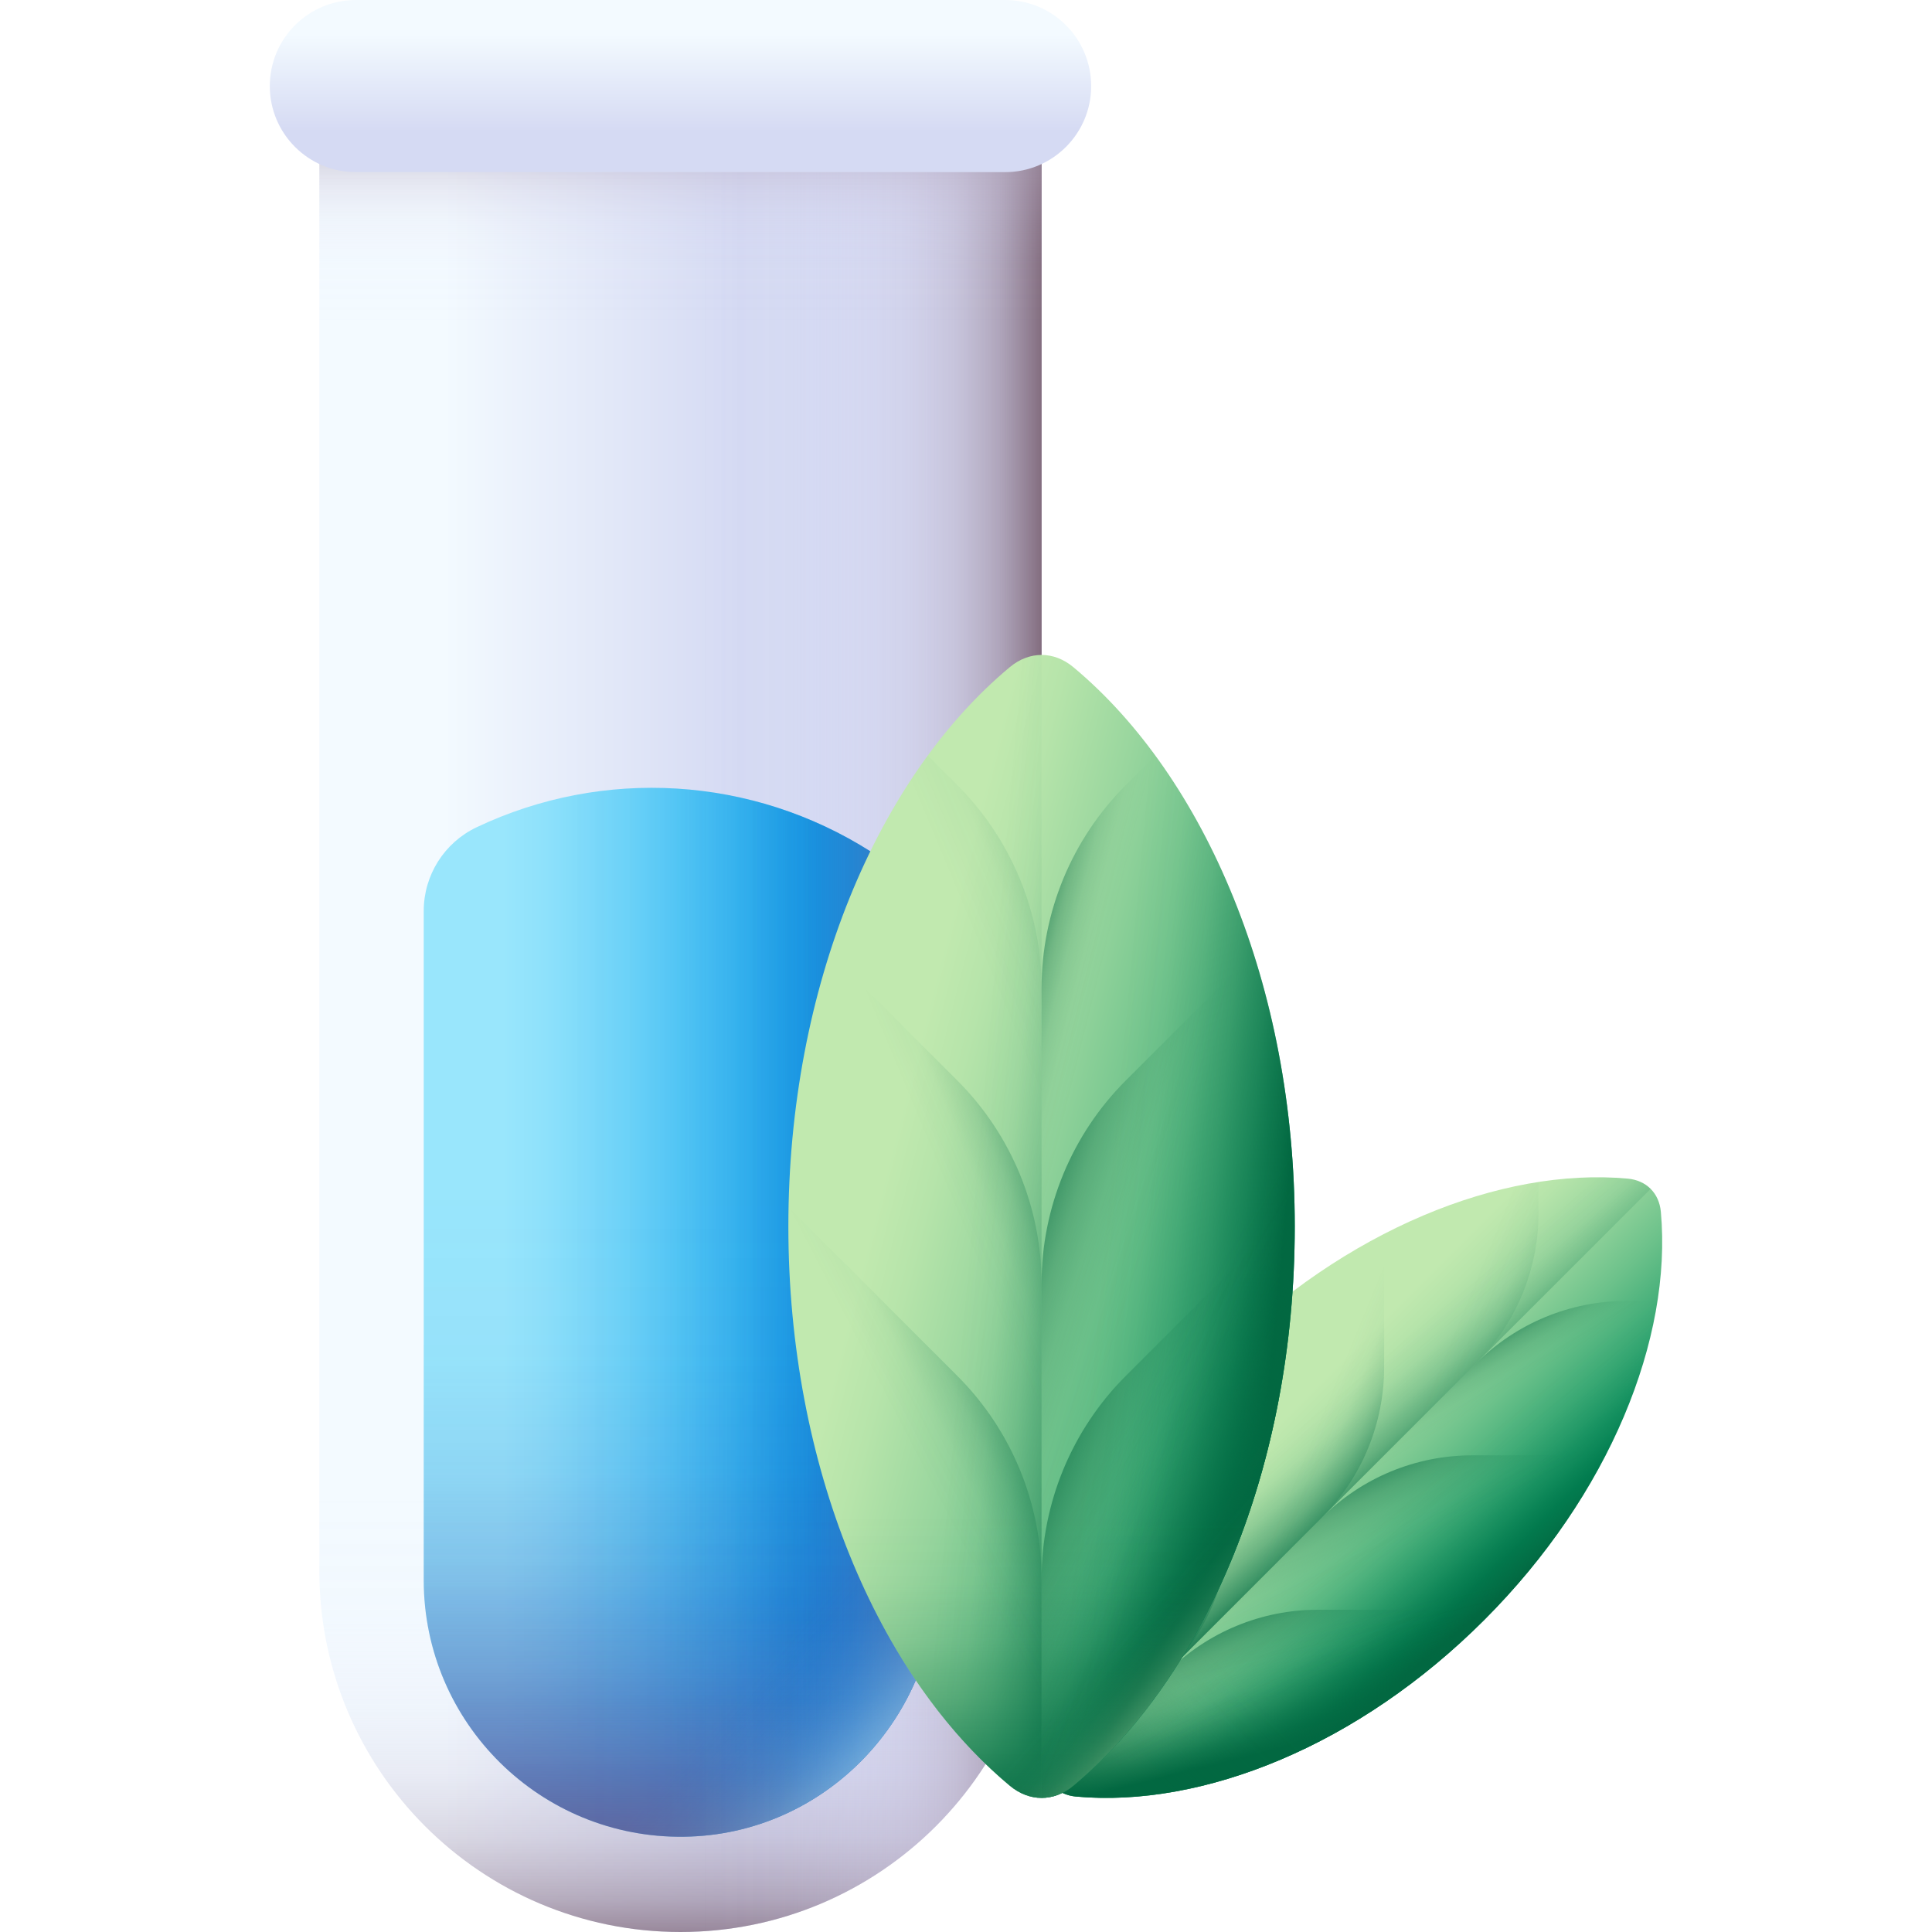 <?xml version="1.0" encoding="UTF-8"?>
<svg xmlns="http://www.w3.org/2000/svg" xmlns:xlink="http://www.w3.org/1999/xlink" id="tube" viewBox="0 0 512 512">
  <linearGradient id="lg1">
    <stop offset="0" stop-color="#f3faff"></stop>
    <stop offset="1" stop-color="#d5daf3"></stop>
  </linearGradient>
  <linearGradient xlink:href="#lg1" id="SVGID_1_" x1="117.544" x2="195.222" y1="248.922" y2="248.922" gradientTransform="matrix(1 0 0 -1 0 514)" gradientUnits="userSpaceOnUse"></linearGradient>
  <linearGradient id="SVGID_00000013165577490994484910000017836687348942856101_" x1="133.293" x2="216.87" y1="166.232" y2="166.232" gradientTransform="matrix(1 0 0 -1 0 514)" gradientUnits="userSpaceOnUse">
    <stop offset="0" stop-color="#99e6fc"></stop>
    <stop offset=".133" stop-color="#8ee1fb"></stop>
    <stop offset=".363" stop-color="#71d5f9"></stop>
    <stop offset=".663" stop-color="#43c2f5"></stop>
    <stop offset="1" stop-color="#08a9f1"></stop>
  </linearGradient>
  <linearGradient id="lg2">
    <stop offset="0" stop-color="#2740b0" stop-opacity="0"></stop>
    <stop offset=".251" stop-color="#263fae" stop-opacity=".023"></stop>
    <stop offset=".424" stop-color="#253dab" stop-opacity=".095"></stop>
    <stop offset=".574" stop-color="#233ba4" stop-opacity=".218"></stop>
    <stop offset=".711" stop-color="#21379b" stop-opacity=".393"></stop>
    <stop offset=".839" stop-color="#1e3290" stop-opacity=".618"></stop>
    <stop offset=".959" stop-color="#1a2c82" stop-opacity=".89"></stop>
    <stop offset="1" stop-color="#192a7d"></stop>
  </linearGradient>
  <linearGradient xlink:href="#lg2" id="SVGID_00000132794727738987711330000010650425869693217203_" x1="180.335" x2="180.335" y1="199.88" y2="19.848" gradientTransform="matrix(1 0 0 -1 0 514)" gradientUnits="userSpaceOnUse"></linearGradient>
  <linearGradient xlink:href="#lg2" id="SVGID_00000121270494384018945870000003252166938071655599_" x1="150.703" x2="258.686" y1="166.232" y2="166.232" gradientTransform="matrix(1 0 0 -1 0 514)" gradientUnits="userSpaceOnUse"></linearGradient>
  <linearGradient id="SVGID_00000009557215951799491850000015129118013693749431_" x1="243.11" x2="280.42" y1="118.391" y2="85.47" gradientTransform="matrix(1 0 0 -1 0 514)" gradientUnits="userSpaceOnUse">
    <stop offset="0" stop-color="#08a9f1" stop-opacity="0"></stop>
    <stop offset=".093" stop-color="#0baaf1" stop-opacity=".025"></stop>
    <stop offset=".219" stop-color="#15aef2" stop-opacity=".094"></stop>
    <stop offset=".365" stop-color="#26b5f3" stop-opacity=".208"></stop>
    <stop offset=".526" stop-color="#3dbff5" stop-opacity=".367"></stop>
    <stop offset=".698" stop-color="#5acbf7" stop-opacity=".571"></stop>
    <stop offset=".878" stop-color="#7edaf9" stop-opacity=".816"></stop>
    <stop offset="1" stop-color="#99e6fc"></stop>
  </linearGradient>
  <linearGradient id="lg3">
    <stop offset="0" stop-color="#dbd5ef" stop-opacity="0"></stop>
    <stop offset=".267" stop-color="#d8d2ec" stop-opacity=".023"></stop>
    <stop offset=".443" stop-color="#d1c9e2" stop-opacity=".098"></stop>
    <stop offset=".593" stop-color="#c4b9d1" stop-opacity=".225"></stop>
    <stop offset=".729" stop-color="#b2a4ba" stop-opacity=".405"></stop>
    <stop offset=".855" stop-color="#9a889c" stop-opacity=".638"></stop>
    <stop offset=".971" stop-color="#7e6678" stop-opacity=".92"></stop>
    <stop offset="1" stop-color="#765d6e"></stop>
  </linearGradient>
  <linearGradient xlink:href="#lg3" id="SVGID_00000183217356055765519520000001903826785196495794_" x1="180.335" x2="180.335" y1="119.107" y2="-7.33" gradientTransform="matrix(1 0 0 -1 0 514)" gradientUnits="userSpaceOnUse"></linearGradient>
  <linearGradient xlink:href="#lg3" id="SVGID_00000165236335816798478440000009941476301186915213_" x1="184.694" x2="278.25" y1="248.922" y2="248.922" gradientTransform="matrix(1 0 0 -1 0 514)" gradientUnits="userSpaceOnUse"></linearGradient>
  <linearGradient xlink:href="#lg3" id="SVGID_00000049938814507233555550000014994693640618530999_" x1="180.335" x2="180.335" y1="427.835" y2="488" gradientTransform="matrix(1 0 0 -1 0 514)" gradientUnits="userSpaceOnUse"></linearGradient>
  <linearGradient xlink:href="#lg1" id="SVGID_00000142161123941636835260000004706818420111679104_" x1="180.335" x2="180.335" y1="504.891" y2="479.126" gradientTransform="matrix(1 0 0 -1 0 514)" gradientUnits="userSpaceOnUse"></linearGradient>
  <linearGradient id="lg4">
    <stop offset="0" stop-color="#c1e9af"></stop>
    <stop offset=".107" stop-color="#b6e4aa"></stop>
    <stop offset=".293" stop-color="#99d69e"></stop>
    <stop offset=".536" stop-color="#6bc18a"></stop>
    <stop offset=".824" stop-color="#2ca36f"></stop>
    <stop offset="1" stop-color="#02905d"></stop>
  </linearGradient>
  <linearGradient xlink:href="#lg4" id="SVGID_00000108278590724104719360000016827219794529700535_" x1="674.555" x2="742.502" y1="1721.132" y2="1721.132" gradientTransform="scale(1 -1)rotate(-45 -2024.514 1076.43)" gradientUnits="userSpaceOnUse"></linearGradient>
  <linearGradient id="lg5">
    <stop offset="0" stop-color="#026841" stop-opacity="0"></stop>
    <stop offset=".218" stop-color="#026841" stop-opacity=".033"></stop>
    <stop offset=".41" stop-color="#026841" stop-opacity=".137"></stop>
    <stop offset=".592" stop-color="#026841" stop-opacity=".31"></stop>
    <stop offset=".767" stop-color="#026841" stop-opacity=".553"></stop>
    <stop offset=".937" stop-color="#026841" stop-opacity=".864"></stop>
    <stop offset="1" stop-color="#026841"></stop>
  </linearGradient>
  <linearGradient xlink:href="#lg5" id="SVGID_00000085945867923283548970000016739036055532167305_" x1="2588.895" x2="2619.204" y1="3632.612" y2="3629.938" gradientTransform="scale(1 -1)rotate(-45 -3375.043 4336.884)" gradientUnits="userSpaceOnUse"></linearGradient>
  <linearGradient xlink:href="#lg5" id="SVGID_00000163046590354488713770000007751597296501107617_" x1="2622.13" x2="2657.193" y1="3629.655" y2="3626.386" gradientTransform="scale(1 -1)rotate(-45 -3375.043 4336.884)" gradientUnits="userSpaceOnUse"></linearGradient>
  <linearGradient xlink:href="#lg5" id="SVGID_00000071531291264606839360000011849374277097544867_" x1="2639.107" x2="2663.77" y1="3613.933" y2="3599.076" gradientTransform="scale(1 -1)rotate(-45 -3375.043 4336.884)" gradientUnits="userSpaceOnUse"></linearGradient>
  <linearGradient xlink:href="#lg5" id="SVGID_00000170236870243620665320000009538687519320565155_" x1="2609.889" x2="2609.889" y1="3574.126" y2="3513.675" gradientTransform="scale(1 -1)rotate(-45 -3375.043 4336.884)" gradientUnits="userSpaceOnUse"></linearGradient>
  <linearGradient xlink:href="#lg5" id="SVGID_00000074434607312486074470000005096078202465655994_" x1="2607.588" x2="2590.65" y1="3624.219" y2="3628.379" gradientTransform="scale(1 -1)rotate(-45 -3375.043 4336.884)" gradientUnits="userSpaceOnUse"></linearGradient>
  <linearGradient xlink:href="#lg5" id="SVGID_00000027597717217149950180000007132146778031990711_" x1="2622.869" x2="2597.314" y1="3604.116" y2="3612.436" gradientTransform="scale(1 -1)rotate(-45 -3375.043 4336.884)" gradientUnits="userSpaceOnUse"></linearGradient>
  <linearGradient xlink:href="#lg5" id="SVGID_00000048500157018816301770000010142132457427581865_" x1="2634.777" x2="2607.588" y1="3576.643" y2="3586.449" gradientTransform="scale(1 -1)rotate(-45 -3375.043 4336.884)" gradientUnits="userSpaceOnUse"></linearGradient>
  <linearGradient xlink:href="#lg5" id="SVGID_00000177484394844741225930000005938927726148331138_" x1="2620.693" x2="2656.945" y1="3630.091" y2="3645.246" gradientTransform="scale(1 -1)rotate(-45 -3375.043 4336.884)" gradientUnits="userSpaceOnUse"></linearGradient>
  <linearGradient xlink:href="#lg5" id="SVGID_00000180359701113308867270000007562592994736699032_" x1="2603.965" x2="2628.926" y1="3607.763" y2="3618.163" gradientTransform="scale(1 -1)rotate(-45 -3375.043 4336.884)" gradientUnits="userSpaceOnUse"></linearGradient>
  <linearGradient xlink:href="#lg5" id="SVGID_00000011032131764576643880000011403999541586666646_" x1="2588.922" x2="2615.963" y1="3578.652" y2="3592.618" gradientTransform="scale(1 -1)rotate(-45 -3375.043 4336.884)" gradientUnits="userSpaceOnUse"></linearGradient>
  <linearGradient xlink:href="#lg4" id="SVGID_00000005259824767712288990000011413008803362297787_" x1="233.786" x2="349.271" y1="199.806" y2="170.222" gradientTransform="matrix(1 0 0 -1 0 514)" gradientUnits="userSpaceOnUse"></linearGradient>
  <linearGradient xlink:href="#lg5" id="SVGID_00000031171609075440082340000016647785761995677605_" x1="2166.909" x2="2207.907" y1="2100.263" y2="2096.645" gradientTransform="matrix(1 0 0 -1 -1909.641 2423.645)" gradientUnits="userSpaceOnUse"></linearGradient>
  <linearGradient xlink:href="#lg5" id="SVGID_00000117670610531640796840000013277969632330661005_" x1="2202.221" x2="2249.65" y1="2097.113" y2="2092.691" gradientTransform="matrix(1 0 0 -1 -1909.641 2423.645)" gradientUnits="userSpaceOnUse"></linearGradient>
  <linearGradient xlink:href="#lg5" id="SVGID_00000048464669210968889930000014116848191884559765_" x1="2225.184" x2="2258.546" y1="2075.847" y2="2055.75" gradientTransform="matrix(1 0 0 -1 -1909.641 2423.645)" gradientUnits="userSpaceOnUse"></linearGradient>
  <linearGradient xlink:href="#lg5" id="SVGID_00000157307433088036723240000008209412441355813774_" x1="2185.664" x2="2185.664" y1="2022.002" y2="1940.232" gradientTransform="matrix(1 0 0 -1 -1909.641 2423.645)" gradientUnits="userSpaceOnUse"></linearGradient>
  <linearGradient xlink:href="#lg5" id="SVGID_00000076582851149777212880000012089876067787198639_" x1="2182.55" x2="2159.64" y1="2089.76" y2="2095.387" gradientTransform="matrix(1 0 0 -1 -1909.641 2423.645)" gradientUnits="userSpaceOnUse"></linearGradient>
  <linearGradient xlink:href="#lg5" id="SVGID_00000170249060293290414090000017444882396685083070_" x1="2203.221" x2="2168.654" y1="2062.567" y2="2073.822" gradientTransform="matrix(1 0 0 -1 -1909.641 2423.645)" gradientUnits="userSpaceOnUse"></linearGradient>
  <linearGradient xlink:href="#lg5" id="SVGID_00000057862182011690401490000004063331428681543569_" x1="2219.328" x2="2182.551" y1="2025.406" y2="2038.671" gradientTransform="matrix(1 0 0 -1 -1909.641 2423.645)" gradientUnits="userSpaceOnUse"></linearGradient>
  <linearGradient xlink:href="#lg5" id="SVGID_00000104691974581388218000000012361798307266747319_" x1="2200.277" x2="2249.314" y1="2097.703" y2="2118.202" gradientTransform="matrix(1 0 0 -1 -1909.641 2423.645)" gradientUnits="userSpaceOnUse"></linearGradient>
  <linearGradient xlink:href="#lg5" id="SVGID_00000169547042023423525040000016558292015037313193_" x1="2177.65" x2="2211.413" y1="2067.501" y2="2081.57" gradientTransform="matrix(1 0 0 -1 -1909.641 2423.645)" gradientUnits="userSpaceOnUse"></linearGradient>
  <linearGradient xlink:href="#lg5" id="SVGID_00000132086496777009036140000012778721442679677595_" x1="2157.303" x2="2193.879" y1="2028.123" y2="2047.014" gradientTransform="matrix(1 0 0 -1 -1909.641 2423.645)" gradientUnits="userSpaceOnUse"></linearGradient>
  <linearGradient id="SVGID_00000005240171318545900350000017785417651146719646_" x1="304.96" x2="328.271" y1="88.591" y2="67.8" gradientTransform="matrix(1 0 0 -1 0 514)" gradientUnits="userSpaceOnUse">
    <stop offset="0" stop-color="#c1e9af" stop-opacity="0"></stop>
    <stop offset=".141" stop-color="#c1e9af" stop-opacity=".016"></stop>
    <stop offset=".274" stop-color="#c1e9af" stop-opacity=".065"></stop>
    <stop offset=".403" stop-color="#c1e9af" stop-opacity=".146"></stop>
    <stop offset=".529" stop-color="#c1e9af" stop-opacity=".26"></stop>
    <stop offset=".654" stop-color="#c1e9af" stop-opacity=".408"></stop>
    <stop offset=".778" stop-color="#c1e9af" stop-opacity=".589"></stop>
    <stop offset=".899" stop-color="#c1e9af" stop-opacity=".799"></stop>
    <stop offset="1" stop-color="#c1e9af"></stop>
  </linearGradient>
  <g>
    <g>
      <path fill="url(#SVGID_1_)" d="m84.627 18.155h191.416v398.137c0 52.823-42.885 95.708-95.708 95.708-52.823 0-95.708-42.885-95.708-95.708z"></path>
      <path fill="url(#SVGID_00000013165577490994484910000017836687348942856101_)" d="m248.377 234.832v182.869c0 37.391-29.739 68.56-67.126 69.052-37.993.5-68.958-30.158-68.958-68.036v-177.315c0-9.473 5.453-18.1 14.011-22.165 33.622-15.968 73.092-13.529 104.491 6.459 2.031 1.293 4.518 1.658 6.835 1.004 5.392-1.523 10.747 2.528 10.747 8.132z"></path>
      <path fill="url(#SVGID_00000132794727738987711330000010650425869693217203_)" d="m248.377 234.832v182.869c0 37.391-29.739 68.56-67.126 69.052-37.993.5-68.958-30.158-68.958-68.036v-177.315c0-9.473 5.453-18.1 14.011-22.165 33.622-15.968 73.092-13.529 104.491 6.459 2.031 1.293 4.518 1.658 6.835 1.004 5.392-1.523 10.747 2.528 10.747 8.132z"></path>
      <path fill="url(#SVGID_00000121270494384018945870000003252166938071655599_)" d="m248.377 234.832v182.869c0 37.391-29.739 68.56-67.126 69.052-37.993.5-68.958-30.158-68.958-68.036v-177.315c0-9.473 5.453-18.1 14.011-22.165 33.622-15.968 73.092-13.529 104.491 6.459 2.031 1.293 4.518 1.658 6.835 1.004 5.392-1.523 10.747 2.528 10.747 8.132z"></path>
      <path fill="url(#SVGID_00000009557215951799491850000015129118013693749431_)" d="m248.377 234.832v182.869c0 37.391-29.739 68.56-67.126 69.052-37.993.5-68.958-30.158-68.958-68.036v-177.315c0-9.473 5.453-18.1 14.011-22.165 33.622-15.968 73.092-13.529 104.491 6.459 2.031 1.293 4.518 1.658 6.835 1.004 5.392-1.523 10.747 2.528 10.747 8.132z"></path>
      <path fill="url(#SVGID_00000183217356055765519520000001903826785196495794_)" d="m84.627 342.136v74.156c0 52.858 42.85 95.708 95.708 95.708 52.858 0 95.708-42.85 95.708-95.708v-74.156z"></path>
      <path fill="url(#SVGID_00000165236335816798478440000009941476301186915213_)" d="m167.899 511.197c4.071.528 8.221.803 12.436.803 52.858 0 95.708-42.85 95.708-95.708v-398.137h-108.144z"></path>
      <path fill="url(#SVGID_00000049938814507233555550000014994693640618530999_)" d="m84.627 18.155h191.415v138.657h-191.415z"></path>
      <path fill="url(#SVGID_00000142161123941636835260000004706818420111679104_)" d="m94.31 0h172.05c12.597 0 22.809 10.212 22.809 22.809 0 12.597-10.212 22.809-22.809 22.809h-172.05c-12.597 0-22.809-10.212-22.809-22.809 0-12.597 10.212-22.809 22.809-22.809z"></path>
    </g>
    <g>
      <g>
        <path fill="url(#SVGID_00000108278590724104719360000016827219794529700535_)" d="m440.142 321.139c-.451-4.95-3.842-8.341-8.792-8.792-33.573-3.056-74.919 13.558-108.164 46.803s-49.859 74.592-46.803 108.164c.451 4.95 3.842 8.341 8.792 8.792 33.573 3.056 74.919-13.558 108.164-46.803s49.859-74.591 46.803-108.164z"></path>
        <path fill="url(#SVGID_00000085945867923283548970000016739036055532167305_)" d="m437.433 315.056c-1.523-1.523-3.608-2.484-6.083-2.709-33.573-3.056-74.919 13.558-108.164 46.803s-49.859 74.591-46.803 108.164c.225 2.475 1.186 4.56 2.709 6.083z"></path>
        <path fill="url(#SVGID_00000163046590354488713770000007751597296501107617_)" d="m393.34 429.305c-33.243 33.243-74.59 49.858-108.165 46.798-2.476-.221-4.563-1.185-6.084-2.706l158.341-158.341c1.521 1.521 2.485 3.608 2.706 6.084 3.06 33.574-13.555 74.922-46.798 108.165z"></path>
        <path fill="url(#SVGID_00000071531291264606839360000011849374277097544867_)" d="m393.34 429.305c-33.243 33.243-74.59 49.858-108.165 46.798-2.476-.221-4.563-1.185-6.084-2.706l158.341-158.341c1.521 1.521 2.485 3.608 2.706 6.084 3.06 33.574-13.555 74.922-46.798 108.165z"></path>
        <path fill="url(#SVGID_00000170236870243620665320000009538687519320565155_)" d="m303.301 382.661c-19.837 27.963-29.287 58.641-26.919 84.654.451 4.95 3.842 8.341 8.792 8.792 26.013 2.368 56.691-7.082 84.654-26.919z"></path>
        <g>
          <path fill="url(#SVGID_00000074434607312486074470000005096078202465655994_)" d="m393.338 429.303c25.777-25.777 41.547-56.422 45.911-84.54h-8.19c-14.94 0-29.269 5.935-39.833 16.5l-112.135 112.135c1.523 1.523 3.608 2.484 6.083 2.709 33.573 3.056 74.919-13.559 108.164-46.804z"></path>
          <path fill="url(#SVGID_00000027597717217149950180000007132146778031990711_)" d="m393.338 429.303c13.552-13.552 24.339-28.451 32.158-43.62h-35.357c-14.94 0-29.269 5.935-39.833 16.499l-71.215 71.215c1.523 1.523 3.608 2.484 6.083 2.709 33.573 3.057 74.919-13.558 108.164-46.803z"></path>
          <path fill="url(#SVGID_00000048500157018816301770000010142132457427581865_)" d="m279.091 473.398c1.523 1.523 3.608 2.484 6.083 2.709 33.573 3.056 74.919-13.558 108.164-46.803.893-.893 1.769-1.795 2.638-2.7h-46.757c-14.94 0-29.269 5.935-39.833 16.499z"></path>
        </g>
        <g>
          <path fill="url(#SVGID_00000177484394844741225930000005938927726148331138_)" d="m323.185 359.15c25.777-25.777 56.422-41.547 84.54-45.911v8.19c0 14.94-5.935 29.269-16.5 39.833l-112.134 112.136c-1.523-1.523-2.484-3.608-2.709-6.083-3.056-33.573 13.558-74.919 46.803-108.165z"></path>
          <path fill="url(#SVGID_00000180359701113308867270000007562592994736699032_)" d="m323.185 359.15c13.552-13.552 28.451-24.339 43.62-32.158v35.357c0 14.94-5.935 29.269-16.499 39.833l-71.215 71.215c-1.523-1.523-2.484-3.608-2.709-6.083-3.056-33.572 13.558-74.918 46.803-108.164z"></path>
          <path fill="url(#SVGID_00000011032131764576643880000011403999541586666646_)" d="m279.091 473.398c-1.523-1.523-2.484-3.608-2.709-6.083-3.056-33.573 13.558-74.919 46.803-108.164.893-.893 1.795-1.769 2.7-2.638v46.757c0 14.94-5.935 29.269-16.499 39.833z"></path>
        </g>
      </g>
      <g>
        <path fill="url(#SVGID_00000005259824767712288990000011413008803362297787_)" d="m284.432 176.792c-5.165-4.303-11.654-4.303-16.819 0-35.034 29.188-58.69 84.626-58.69 148.222s23.656 119.034 58.69 148.222c5.165 4.303 11.654 4.303 16.819 0 35.034-29.188 58.69-84.626 58.69-148.222s-23.655-119.034-58.69-148.222z"></path>
        <path fill="url(#SVGID_00000031171609075440082340000016647785761995677605_)" d="m276.023 173.565c-2.913 0-5.827 1.076-8.409 3.227-35.035 29.188-58.69 84.626-58.69 148.222s23.656 119.034 58.69 148.222c2.583 2.152 5.496 3.227 8.409 3.227z"></path>
        <path fill="url(#SVGID_00000117670610531640796840000013277969632330661005_)" d="m343.125 325.014c0 63.592-23.656 119.032-58.696 148.219-2.579 2.157-5.497 3.231-8.407 3.231v-302.899c2.909 0 5.827 1.074 8.407 3.231 35.041 29.187 58.696 84.626 58.696 148.218z"></path>
        <path fill="url(#SVGID_00000048464669210968889930000014116848191884559765_)" d="m343.125 325.014c0 63.592-23.656 119.032-58.696 148.219-2.579 2.157-5.497 3.231-8.407 3.231v-302.899c2.909 0 5.827 1.074 8.407 3.231 35.041 29.187 58.696 84.626 58.696 148.218z"></path>
        <path fill="url(#SVGID_00000157307433088036723240000008209412441355813774_)" d="m212.392 366.521c7.772 45.719 28.076 84.1 55.222 106.716 5.165 4.303 11.654 4.303 16.819 0 27.146-22.616 47.45-60.997 55.222-106.716z"></path>
        <g>
          <path fill="url(#SVGID_00000076582851149777212880000012089876067787198639_)" d="m343.122 325.014c0-49.31-14.228-93.705-36.948-124.773l-7.833 7.833c-14.29 14.29-22.318 33.672-22.318 53.881v214.509c2.913 0 5.827-1.076 8.409-3.227 35.035-29.189 58.69-84.626 58.69-148.223z"></path>
          <path fill="url(#SVGID_00000170249060293290414090000017444882396685083070_)" d="m343.122 325.014c0-25.925-3.933-50.492-10.964-72.479l-33.818 33.818c-14.29 14.29-22.318 33.672-22.318 53.881v136.231c2.913 0 5.827-1.076 8.409-3.227 35.036-29.19 58.691-84.627 58.691-148.224z"></path>
          <path fill="url(#SVGID_00000057862182011690401490000004063331428681543569_)" d="m276.023 476.464c2.913 0 5.827-1.076 8.409-3.227 35.035-29.188 58.69-84.626 58.69-148.222 0-1.709-.025-3.409-.059-5.106l-44.722 44.722c-14.29 14.29-22.318 33.672-22.318 53.881z"></path>
        </g>
        <g>
          <path fill="url(#SVGID_00000104691974581388218000000012361798307266747319_)" d="m208.924 325.014c0-49.31 14.228-93.705 36.948-124.773l7.833 7.833c14.29 14.29 22.318 33.672 22.318 53.881v214.509c-2.913 0-5.827-1.076-8.409-3.227-35.035-29.189-58.69-84.626-58.69-148.223z"></path>
          <path fill="url(#SVGID_00000169547042023423525040000016558292015037313193_)" d="m208.924 325.014c0-25.925 3.933-50.492 10.964-72.479l33.818 33.818c14.29 14.29 22.318 33.672 22.318 53.881v136.231c-2.913 0-5.827-1.076-8.409-3.227-35.036-29.19-58.691-84.627-58.691-148.224z"></path>
          <path fill="url(#SVGID_00000132086496777009036140000012778721442679677595_)" d="m276.023 476.464c-2.913 0-5.827-1.076-8.409-3.227-35.035-29.188-58.69-84.626-58.69-148.222 0-1.709.025-3.409.059-5.106l44.722 44.722c14.29 14.29 22.318 33.672 22.318 53.881z"></path>
        </g>
      </g>
      <path fill="url(#SVGID_00000005240171318545900350000017785417651146719646_)" d="m213.765 373.912c8.62 42.459 28.183 77.934 53.853 99.324 5.158 4.304 11.643 4.304 16.813 0 25.67-21.39 45.233-56.865 53.853-99.324z"></path>
    </g>
  </g>
</svg>
